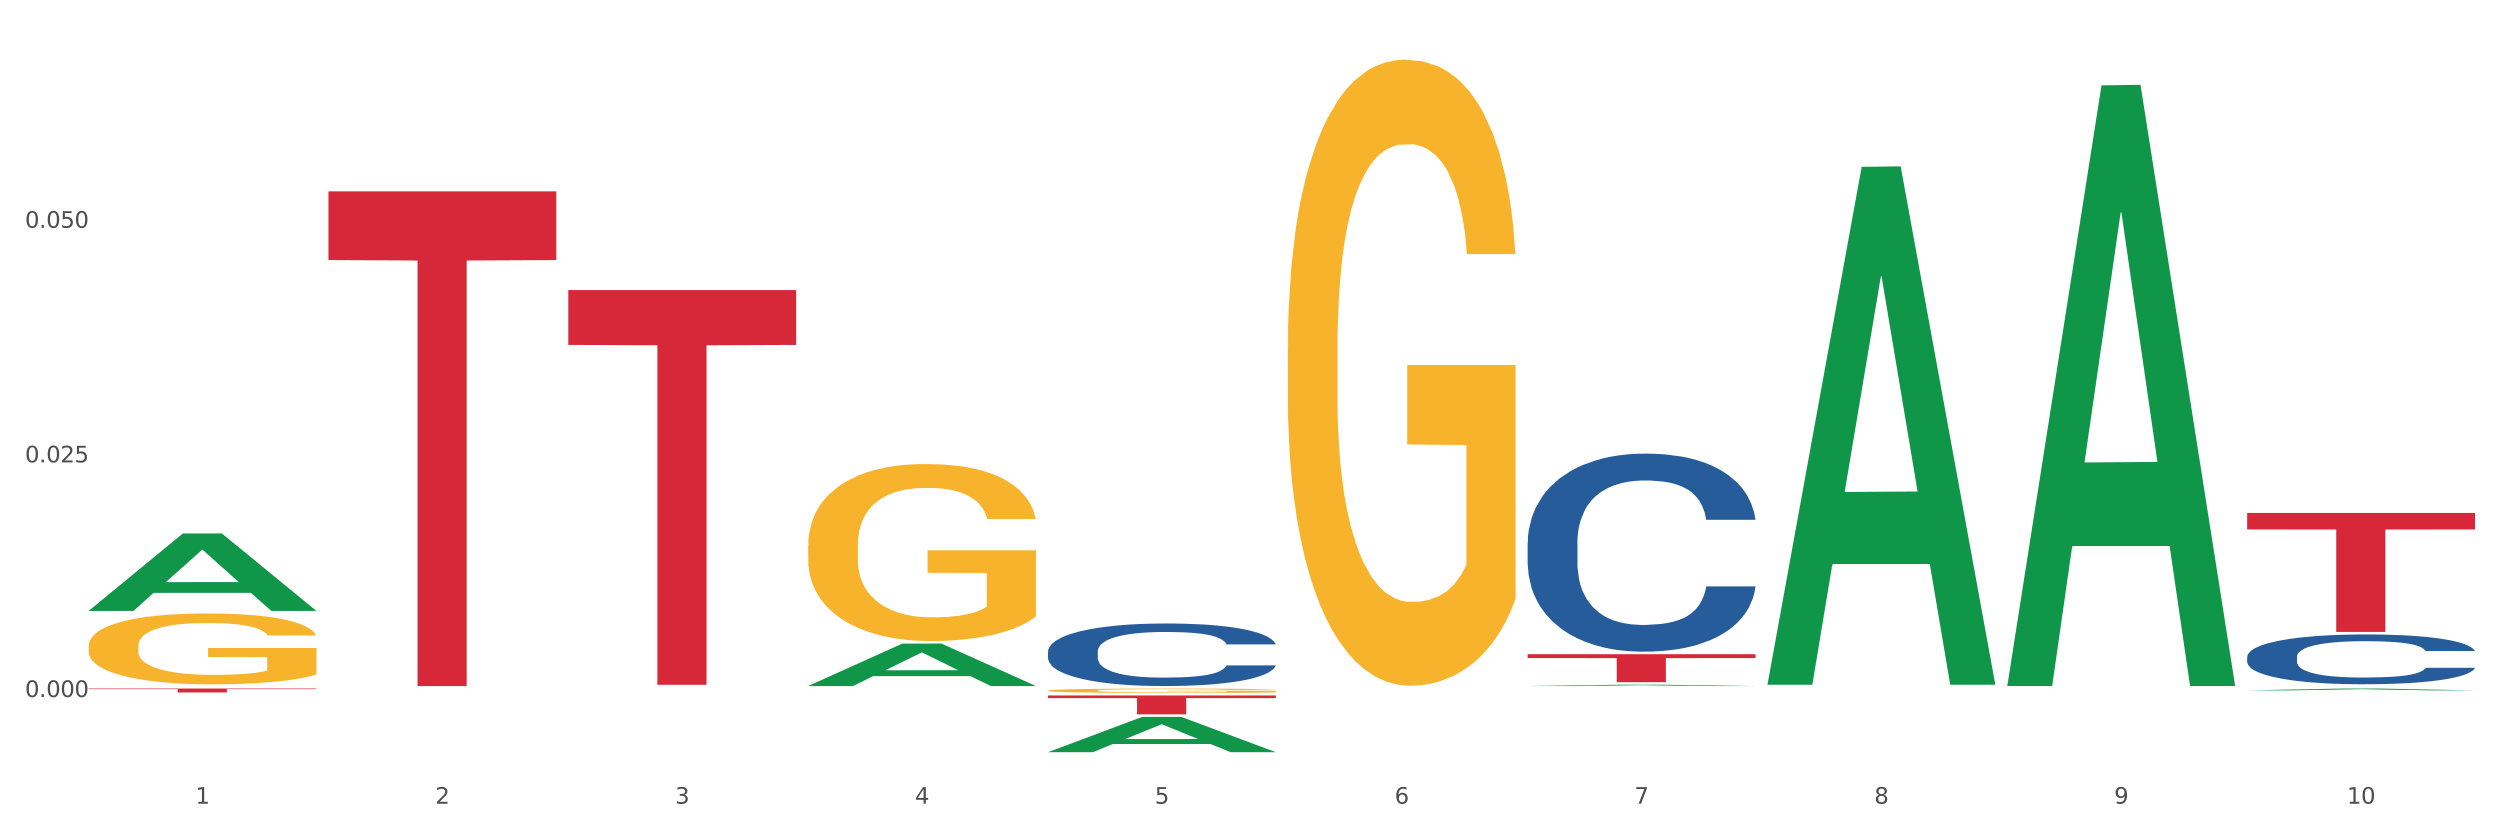 <?xml version="1.0" encoding="utf-8" standalone="no"?>
<!DOCTYPE svg PUBLIC "-//W3C//DTD SVG 1.1//EN"
  "http://www.w3.org/Graphics/SVG/1.1/DTD/svg11.dtd">
<svg xmlns:xlink="http://www.w3.org/1999/xlink" width="1080pt" height="360pt" viewBox="0 0 1080 360" xmlns="http://www.w3.org/2000/svg" version="1.1">
 <rect x="0" y="0" width="1080" height="360" fill="#333333" stroke="none"/>
 <defs>
  <style type="text/css">*{stroke-linejoin: round; stroke-linecap: butt}</style>
 </defs>
 <g id="figure_1">
  <g id="patch_1">
   <path d="M 0 360 
L 1080 360 
L 1080 0 
L 0 0 
z
" style="fill: #ffffff; stroke: #ffffff; stroke-linejoin: miter"/>
  </g>
  <g id="axes_1">
   <g id="matplotlib.axis_1">
    <g id="xtick_1">
     <g id="text_1">
      <!-- 1 -->
      <g style="fill: #4d4d4d" transform="translate(84.444 347.204) scale(0.096 -0.096)">
       <defs>
        <path id="DejaVuSans-31" d="M 794 531 
L 1825 531 
L 1825 4091 
L 703 3866 
L 703 4441 
L 1819 4666 
L 2450 4666 
L 2450 531 
L 3481 531 
L 3481 0 
L 794 0 
L 794 531 
z
" transform="scale(0.016)"/>
       </defs>
       <use xlink:href="#DejaVuSans-31"/>
      </g>
     </g>
    </g>
    <g id="xtick_2">
     <g id="text_2">
      <!-- 2 -->
      <g style="fill: #4d4d4d" transform="translate(188.053 347.204) scale(0.096 -0.096)">
       <defs>
        <path id="DejaVuSans-32" d="M 1228 531 
L 3431 531 
L 3431 0 
L 469 0 
L 469 531 
Q 828 903 1448 1529 
Q 2069 2156 2228 2338 
Q 2531 2678 2651 2914 
Q 2772 3150 2772 3378 
Q 2772 3750 2511 3984 
Q 2250 4219 1831 4219 
Q 1534 4219 1204 4116 
Q 875 4013 500 3803 
L 500 4441 
Q 881 4594 1212 4672 
Q 1544 4750 1819 4750 
Q 2544 4750 2975 4387 
Q 3406 4025 3406 3419 
Q 3406 3131 3298 2873 
Q 3191 2616 2906 2266 
Q 2828 2175 2409 1742 
Q 1991 1309 1228 531 
z
" transform="scale(0.016)"/>
       </defs>
       <use xlink:href="#DejaVuSans-32"/>
      </g>
     </g>
    </g>
    <g id="xtick_3">
     <g id="text_3">
      <!-- 3 -->
      <g style="fill: #4d4d4d" transform="translate(291.663 347.204) scale(0.096 -0.096)">
       <defs>
        <path id="DejaVuSans-33" d="M 2597 2516 
Q 3050 2419 3304 2112 
Q 3559 1806 3559 1356 
Q 3559 666 3084 287 
Q 2609 -91 1734 -91 
Q 1441 -91 1130 -33 
Q 819 25 488 141 
L 488 750 
Q 750 597 1062 519 
Q 1375 441 1716 441 
Q 2309 441 2620 675 
Q 2931 909 2931 1356 
Q 2931 1769 2642 2001 
Q 2353 2234 1838 2234 
L 1294 2234 
L 1294 2753 
L 1863 2753 
Q 2328 2753 2575 2939 
Q 2822 3125 2822 3475 
Q 2822 3834 2567 4026 
Q 2313 4219 1838 4219 
Q 1578 4219 1281 4162 
Q 984 4106 628 3988 
L 628 4550 
Q 988 4650 1302 4700 
Q 1616 4750 1894 4750 
Q 2613 4750 3031 4423 
Q 3450 4097 3450 3541 
Q 3450 3153 3228 2886 
Q 3006 2619 2597 2516 
z
" transform="scale(0.016)"/>
       </defs>
       <use xlink:href="#DejaVuSans-33"/>
      </g>
     </g>
    </g>
    <g id="xtick_4">
     <g id="text_4">
      <!-- 4 -->
      <g style="fill: #4d4d4d" transform="translate(395.273 347.204) scale(0.096 -0.096)">
       <defs>
        <path id="DejaVuSans-34" d="M 2419 4116 
L 825 1625 
L 2419 1625 
L 2419 4116 
z
M 2253 4666 
L 3047 4666 
L 3047 1625 
L 3713 1625 
L 3713 1100 
L 3047 1100 
L 3047 0 
L 2419 0 
L 2419 1100 
L 313 1100 
L 313 1709 
L 2253 4666 
z
" transform="scale(0.016)"/>
       </defs>
       <use xlink:href="#DejaVuSans-34"/>
      </g>
     </g>
    </g>
    <g id="xtick_5">
     <g id="text_5">
      <!-- 5 -->
      <g style="fill: #4d4d4d" transform="translate(498.883 347.204) scale(0.096 -0.096)">
       <defs>
        <path id="DejaVuSans-35" d="M 691 4666 
L 3169 4666 
L 3169 4134 
L 1269 4134 
L 1269 2991 
Q 1406 3038 1543 3061 
Q 1681 3084 1819 3084 
Q 2600 3084 3056 2656 
Q 3513 2228 3513 1497 
Q 3513 744 3044 326 
Q 2575 -91 1722 -91 
Q 1428 -91 1123 -41 
Q 819 9 494 109 
L 494 744 
Q 775 591 1075 516 
Q 1375 441 1709 441 
Q 2250 441 2565 725 
Q 2881 1009 2881 1497 
Q 2881 1984 2565 2268 
Q 2250 2553 1709 2553 
Q 1456 2553 1204 2497 
Q 953 2441 691 2322 
L 691 4666 
z
" transform="scale(0.016)"/>
       </defs>
       <use xlink:href="#DejaVuSans-35"/>
      </g>
     </g>
    </g>
    <g id="xtick_6">
     <g id="text_6">
      <!-- 6 -->
      <g style="fill: #4d4d4d" transform="translate(602.492 347.204) scale(0.096 -0.096)">
       <defs>
        <path id="DejaVuSans-36" d="M 2113 2584 
Q 1688 2584 1439 2293 
Q 1191 2003 1191 1497 
Q 1191 994 1439 701 
Q 1688 409 2113 409 
Q 2538 409 2786 701 
Q 3034 994 3034 1497 
Q 3034 2003 2786 2293 
Q 2538 2584 2113 2584 
z
M 3366 4563 
L 3366 3988 
Q 3128 4100 2886 4159 
Q 2644 4219 2406 4219 
Q 1781 4219 1451 3797 
Q 1122 3375 1075 2522 
Q 1259 2794 1537 2939 
Q 1816 3084 2150 3084 
Q 2853 3084 3261 2657 
Q 3669 2231 3669 1497 
Q 3669 778 3244 343 
Q 2819 -91 2113 -91 
Q 1303 -91 875 529 
Q 447 1150 447 2328 
Q 447 3434 972 4092 
Q 1497 4750 2381 4750 
Q 2619 4750 2861 4703 
Q 3103 4656 3366 4563 
z
" transform="scale(0.016)"/>
       </defs>
       <use xlink:href="#DejaVuSans-36"/>
      </g>
     </g>
    </g>
    <g id="xtick_7">
     <g id="text_7">
      <!-- 7 -->
      <g style="fill: #4d4d4d" transform="translate(706.102 347.204) scale(0.096 -0.096)">
       <defs>
        <path id="DejaVuSans-37" d="M 525 4666 
L 3525 4666 
L 3525 4397 
L 1831 0 
L 1172 0 
L 2766 4134 
L 525 4134 
L 525 4666 
z
" transform="scale(0.016)"/>
       </defs>
       <use xlink:href="#DejaVuSans-37"/>
      </g>
     </g>
    </g>
    <g id="xtick_8">
     <g id="text_8">
      <!-- 8 -->
      <g style="fill: #4d4d4d" transform="translate(809.712 347.204) scale(0.096 -0.096)">
       <defs>
        <path id="DejaVuSans-38" d="M 2034 2216 
Q 1584 2216 1326 1975 
Q 1069 1734 1069 1313 
Q 1069 891 1326 650 
Q 1584 409 2034 409 
Q 2484 409 2743 651 
Q 3003 894 3003 1313 
Q 3003 1734 2745 1975 
Q 2488 2216 2034 2216 
z
M 1403 2484 
Q 997 2584 770 2862 
Q 544 3141 544 3541 
Q 544 4100 942 4425 
Q 1341 4750 2034 4750 
Q 2731 4750 3128 4425 
Q 3525 4100 3525 3541 
Q 3525 3141 3298 2862 
Q 3072 2584 2669 2484 
Q 3125 2378 3379 2068 
Q 3634 1759 3634 1313 
Q 3634 634 3220 271 
Q 2806 -91 2034 -91 
Q 1263 -91 848 271 
Q 434 634 434 1313 
Q 434 1759 690 2068 
Q 947 2378 1403 2484 
z
M 1172 3481 
Q 1172 3119 1398 2916 
Q 1625 2713 2034 2713 
Q 2441 2713 2670 2916 
Q 2900 3119 2900 3481 
Q 2900 3844 2670 4047 
Q 2441 4250 2034 4250 
Q 1625 4250 1398 4047 
Q 1172 3844 1172 3481 
z
" transform="scale(0.016)"/>
       </defs>
       <use xlink:href="#DejaVuSans-38"/>
      </g>
     </g>
    </g>
    <g id="xtick_9">
     <g id="text_9">
      <!-- 9 -->
      <g style="fill: #4d4d4d" transform="translate(913.322 347.204) scale(0.096 -0.096)">
       <defs>
        <path id="DejaVuSans-39" d="M 703 97 
L 703 672 
Q 941 559 1184 500 
Q 1428 441 1663 441 
Q 2288 441 2617 861 
Q 2947 1281 2994 2138 
Q 2813 1869 2534 1725 
Q 2256 1581 1919 1581 
Q 1219 1581 811 2004 
Q 403 2428 403 3163 
Q 403 3881 828 4315 
Q 1253 4750 1959 4750 
Q 2769 4750 3195 4129 
Q 3622 3509 3622 2328 
Q 3622 1225 3098 567 
Q 2575 -91 1691 -91 
Q 1453 -91 1209 -44 
Q 966 3 703 97 
z
M 1959 2075 
Q 2384 2075 2632 2365 
Q 2881 2656 2881 3163 
Q 2881 3666 2632 3958 
Q 2384 4250 1959 4250 
Q 1534 4250 1286 3958 
Q 1038 3666 1038 3163 
Q 1038 2656 1286 2365 
Q 1534 2075 1959 2075 
z
" transform="scale(0.016)"/>
       </defs>
       <use xlink:href="#DejaVuSans-39"/>
      </g>
     </g>
    </g>
    <g id="xtick_10">
     <g id="text_10">
      <!-- 10 -->
      <g style="fill: #4d4d4d" transform="translate(1013.877 347.204) scale(0.096 -0.096)">
       <defs>
        <path id="DejaVuSans-30" d="M 2034 4250 
Q 1547 4250 1301 3770 
Q 1056 3291 1056 2328 
Q 1056 1369 1301 889 
Q 1547 409 2034 409 
Q 2525 409 2770 889 
Q 3016 1369 3016 2328 
Q 3016 3291 2770 3770 
Q 2525 4250 2034 4250 
z
M 2034 4750 
Q 2819 4750 3233 4129 
Q 3647 3509 3647 2328 
Q 3647 1150 3233 529 
Q 2819 -91 2034 -91 
Q 1250 -91 836 529 
Q 422 1150 422 2328 
Q 422 3509 836 4129 
Q 1250 4750 2034 4750 
z
" transform="scale(0.016)"/>
       </defs>
       <use xlink:href="#DejaVuSans-31"/>
       <use xlink:href="#DejaVuSans-30" transform="translate(63.623 0)"/>
      </g>
     </g>
    </g>
    <g id="xtick_11"/>
    <g id="xtick_12"/>
    <g id="xtick_13"/>
    <g id="xtick_14"/>
    <g id="xtick_15"/>
    <g id="xtick_16"/>
    <g id="xtick_17"/>
    <g id="xtick_18"/>
    <g id="xtick_19"/>
   </g>
   <g id="matplotlib.axis_2">
    <g id="ytick_1">
     <g id="text_11">
      <!-- 0.000 -->
      <g style="fill: #4d4d4d" transform="translate(10.8 301.107) scale(0.096 -0.096)">
       <defs>
        <path id="DejaVuSans-2e" d="M 684 794 
L 1344 794 
L 1344 0 
L 684 0 
L 684 794 
z
" transform="scale(0.016)"/>
       </defs>
       <use xlink:href="#DejaVuSans-30"/>
       <use xlink:href="#DejaVuSans-2e" transform="translate(63.623 0)"/>
       <use xlink:href="#DejaVuSans-30" transform="translate(95.41 0)"/>
       <use xlink:href="#DejaVuSans-30" transform="translate(159.033 0)"/>
       <use xlink:href="#DejaVuSans-30" transform="translate(222.656 0)"/>
      </g>
     </g>
    </g>
    <g id="ytick_2">
     <g id="text_12">
      <!-- 0.025 -->
      <g style="fill: #4d4d4d" transform="translate(10.8 199.75) scale(0.096 -0.096)">
       <use xlink:href="#DejaVuSans-30"/>
       <use xlink:href="#DejaVuSans-2e" transform="translate(63.623 0)"/>
       <use xlink:href="#DejaVuSans-30" transform="translate(95.41 0)"/>
       <use xlink:href="#DejaVuSans-32" transform="translate(159.033 0)"/>
       <use xlink:href="#DejaVuSans-35" transform="translate(222.656 0)"/>
      </g>
     </g>
    </g>
    <g id="ytick_3">
     <g id="text_13">
      <!-- 0.050 -->
      <g style="fill: #4d4d4d" transform="translate(10.8 98.392) scale(0.096 -0.096)">
       <use xlink:href="#DejaVuSans-30"/>
       <use xlink:href="#DejaVuSans-2e" transform="translate(63.623 0)"/>
       <use xlink:href="#DejaVuSans-30" transform="translate(95.41 0)"/>
       <use xlink:href="#DejaVuSans-35" transform="translate(159.033 0)"/>
       <use xlink:href="#DejaVuSans-30" transform="translate(222.656 0)"/>
      </g>
     </g>
    </g>
    <g id="ytick_4"/>
    <g id="ytick_5"/>
    <g id="ytick_6"/>
   </g>
   <g id="PolyCollection_1">
    <path d="M 38.283 263.868 
L 38.384 263.837 
L 78.974 230.47 
L 95.818 230.439 
L 136.712 263.931 
L 117.229 263.931 
L 108.401 256.132 
L 66.493 256.132 
L 66.188 256.258 
L 57.664 263.931 
L 38.283 263.931 
L 38.283 263.868 
L 71.769 251.478 
L 103.125 251.446 
L 87.599 237.578 
L 87.396 237.515 
L 87.193 237.609 
L 71.668 251.446 
L 71.769 251.478 
L 38.283 263.868 
z
" clip-path="url(#p4ac5a7f192)" style="fill: #109648"/>
    <path d="M 970.771 283.748 
L 970.887 283.728 
L 970.887 283.178 
L 971.236 282.431 
L 972.516 281.056 
L 974.145 280.014 
L 976.937 278.796 
L 978.45 278.285 
L 980.428 277.715 
L 984.5 276.791 
L 989.154 276.005 
L 992.411 275.573 
L 994.854 275.298 
L 1000.323 274.806 
L 1003.464 274.59 
L 1006.722 274.413 
L 1009.514 274.295 
L 1014.168 274.158 
L 1017.891 274.099 
L 1022.196 274.079 
L 1025.803 274.099 
L 1030.573 274.177 
L 1037.554 274.413 
L 1040.23 274.551 
L 1043.836 274.787 
L 1047.56 275.101 
L 1050.585 275.416 
L 1054.075 275.868 
L 1057.682 276.457 
L 1061.172 277.204 
L 1063.615 277.892 
L 1065.593 278.619 
L 1067.338 279.503 
L 1068.618 280.466 
L 1069.2 281.272 
L 1047.909 281.272 
L 1047.327 280.545 
L 1046.163 279.759 
L 1045 279.228 
L 1043.72 278.796 
L 1041.742 278.304 
L 1039.997 277.99 
L 1037.088 277.617 
L 1034.412 277.381 
L 1032.202 277.243 
L 1029.526 277.125 
L 1023.825 277.007 
L 1019.753 277.007 
L 1017.193 277.047 
L 1014.052 277.145 
L 1011.376 277.282 
L 1008.234 277.518 
L 1005.791 277.774 
L 1003.348 278.108 
L 1001.952 278.344 
L 999.857 278.776 
L 998.461 279.13 
L 996.6 279.739 
L 995.553 280.171 
L 993.691 281.291 
L 992.877 282.117 
L 992.528 282.687 
L 992.295 283.316 
L 992.295 286.381 
L 992.993 287.757 
L 993.575 288.346 
L 994.505 289.015 
L 996.251 289.879 
L 998.81 290.724 
L 1001.486 291.334 
L 1003.697 291.707 
L 1005.791 291.982 
L 1007.885 292.198 
L 1010.445 292.395 
L 1012.539 292.513 
L 1015.681 292.631 
L 1019.404 292.69 
L 1022.312 292.69 
L 1028.246 292.591 
L 1030.922 292.493 
L 1033.482 292.355 
L 1036.274 292.139 
L 1038.484 291.903 
L 1039.764 291.727 
L 1041.859 291.353 
L 1043.487 290.96 
L 1044.884 290.508 
L 1045.814 290.115 
L 1046.861 289.526 
L 1047.676 288.857 
L 1047.909 288.504 
L 1069.2 288.504 
L 1068.735 289.211 
L 1067.92 289.899 
L 1066.291 290.823 
L 1065.012 291.353 
L 1063.034 292.002 
L 1060.939 292.552 
L 1058.031 293.161 
L 1055.355 293.613 
L 1052.562 294.006 
L 1049.537 294.36 
L 1044.069 294.851 
L 1042.091 294.989 
L 1037.903 295.225 
L 1034.645 295.362 
L 1029.875 295.5 
L 1024.988 295.578 
L 1019.869 295.598 
L 1015.332 295.559 
L 1010.329 295.441 
L 1007.187 295.323 
L 1003.697 295.146 
L 999.625 294.871 
L 995.785 294.537 
L 992.179 294.144 
L 988.804 293.692 
L 985.663 293.181 
L 981.591 292.336 
L 978.566 291.51 
L 976.355 290.744 
L 974.843 290.095 
L 973.33 289.27 
L 972.516 288.7 
L 971.236 287.325 
L 970.771 286.047 
L 970.771 283.748 
z
" clip-path="url(#p4ac5a7f192)" style="fill: #255c99"/>
    <path d="M 38.283 279.167 
L 38.399 279.139 
L 38.399 278.132 
L 38.632 277.266 
L 39.794 275.168 
L 41.537 273.435 
L 42.815 272.512 
L 44.093 271.757 
L 45.604 271.002 
L 47.464 270.219 
L 50.834 269.073 
L 52.925 268.486 
L 55.482 267.87 
L 60.13 266.976 
L 63.5 266.472 
L 66.987 266.053 
L 72.681 265.549 
L 76.4 265.326 
L 80.351 265.158 
L 85.115 265.046 
L 88.718 265.018 
L 96.62 265.102 
L 103.36 265.354 
L 106.614 265.549 
L 110.798 265.885 
L 113.006 266.109 
L 116.608 266.556 
L 120.327 267.143 
L 122.883 267.647 
L 126.718 268.597 
L 129.623 269.548 
L 132.296 270.722 
L 133.691 271.533 
L 134.737 272.288 
L 135.666 273.155 
L 136.596 274.525 
L 115.678 274.525 
L 114.865 273.547 
L 113.587 272.624 
L 111.727 271.729 
L 110.1 271.17 
L 107.311 270.471 
L 104.755 270.023 
L 102.082 269.688 
L 98.828 269.408 
L 96.271 269.268 
L 92.669 269.157 
L 85.58 269.185 
L 80.816 269.408 
L 77.562 269.688 
L 75.47 269.94 
L 73.611 270.219 
L 71.519 270.611 
L 69.078 271.198 
L 67.335 271.729 
L 65.592 272.4 
L 64.198 273.071 
L 62.919 273.854 
L 61.873 274.693 
L 61.06 275.56 
L 60.363 276.623 
L 59.782 278.384 
L 59.782 282.215 
L 60.014 283.082 
L 60.595 284.228 
L 61.292 285.095 
L 62.455 286.13 
L 63.5 286.829 
L 65.476 287.835 
L 67.684 288.674 
L 69.427 289.206 
L 71.17 289.653 
L 74.192 290.268 
L 77.562 290.771 
L 80.467 291.079 
L 84.418 291.359 
L 87.091 291.47 
L 89.415 291.526 
L 95.109 291.526 
L 99.177 291.443 
L 103.709 291.247 
L 107.195 290.995 
L 110.1 290.688 
L 113.354 290.184 
L 115.446 289.709 
L 115.446 283.865 
L 89.88 283.837 
L 89.88 279.95 
L 136.712 279.95 
L 136.712 291.359 
L 134.737 291.946 
L 132.529 292.477 
L 130.205 292.952 
L 126.718 293.54 
L 122.535 294.099 
L 118.816 294.49 
L 114.865 294.826 
L 110.217 295.134 
L 104.174 295.413 
L 100.455 295.525 
L 95.807 295.609 
L 90.345 295.637 
L 85.58 295.581 
L 80.932 295.441 
L 76.051 295.189 
L 71.286 294.826 
L 67.684 294.462 
L 64.081 294.015 
L 60.247 293.428 
L 57.225 292.869 
L 54.901 292.365 
L 52.344 291.722 
L 49.555 290.883 
L 47.464 290.128 
L 45.604 289.345 
L 43.629 288.339 
L 42.234 287.472 
L 40.84 286.381 
L 40.026 285.57 
L 39.096 284.312 
L 38.399 282.551 
L 38.283 279.167 
z
" clip-path="url(#p4ac5a7f192)" style="fill: #f7b32b"/>
    <path d="M 349.112 235.796 
L 349.228 235.727 
L 349.228 233.213 
L 349.461 231.048 
L 350.623 225.81 
L 352.366 221.481 
L 353.644 219.176 
L 354.923 217.291 
L 356.433 215.405 
L 358.293 213.45 
L 361.663 210.587 
L 363.755 209.12 
L 366.311 207.584 
L 370.96 205.349 
L 374.33 204.092 
L 377.816 203.045 
L 383.51 201.788 
L 387.229 201.229 
L 391.18 200.81 
L 395.945 200.531 
L 399.547 200.461 
L 407.449 200.671 
L 414.189 201.299 
L 417.443 201.788 
L 421.627 202.626 
L 423.835 203.185 
L 427.437 204.302 
L 431.156 205.768 
L 433.713 207.025 
L 437.548 209.4 
L 440.453 211.774 
L 443.126 214.707 
L 444.52 216.732 
L 445.566 218.618 
L 446.496 220.782 
L 447.425 224.204 
L 426.508 224.204 
L 425.694 221.76 
L 424.416 219.456 
L 422.557 217.221 
L 420.93 215.824 
L 418.141 214.078 
L 415.584 212.961 
L 412.911 212.123 
L 409.657 211.425 
L 407.101 211.076 
L 403.498 210.796 
L 396.409 210.866 
L 391.645 211.425 
L 388.391 212.123 
L 386.299 212.752 
L 384.44 213.45 
L 382.348 214.428 
L 379.908 215.894 
L 378.165 217.221 
L 376.421 218.897 
L 375.027 220.573 
L 373.749 222.528 
L 372.703 224.623 
L 371.889 226.788 
L 371.192 229.442 
L 370.611 233.841 
L 370.611 243.408 
L 370.843 245.573 
L 371.424 248.436 
L 372.122 250.601 
L 373.284 253.185 
L 374.33 254.931 
L 376.305 257.445 
L 378.513 259.54 
L 380.256 260.866 
L 381.999 261.984 
L 385.021 263.52 
L 388.391 264.777 
L 391.296 265.545 
L 395.247 266.243 
L 397.92 266.523 
L 400.244 266.662 
L 405.939 266.662 
L 410.006 266.453 
L 414.538 265.964 
L 418.024 265.336 
L 420.93 264.568 
L 424.183 263.311 
L 426.275 262.123 
L 426.275 247.528 
L 400.709 247.459 
L 400.709 237.752 
L 447.542 237.752 
L 447.542 266.243 
L 445.566 267.71 
L 443.358 269.037 
L 441.034 270.224 
L 437.548 271.69 
L 433.364 273.087 
L 429.645 274.065 
L 425.694 274.903 
L 421.046 275.671 
L 415.003 276.369 
L 411.284 276.649 
L 406.636 276.858 
L 401.174 276.928 
L 396.409 276.788 
L 391.761 276.439 
L 386.88 275.811 
L 382.116 274.903 
L 378.513 273.995 
L 374.911 272.878 
L 371.076 271.411 
L 368.054 270.014 
L 365.73 268.757 
L 363.174 267.151 
L 360.385 265.056 
L 358.293 263.171 
L 356.433 261.216 
L 354.458 258.702 
L 353.063 256.537 
L 351.669 253.813 
L 350.855 251.788 
L 349.926 248.646 
L 349.228 244.246 
L 349.112 235.796 
z
" clip-path="url(#p4ac5a7f192)" style="fill: #f7b32b"/>
    <path d="M 452.722 298.338 
L 452.838 298.336 
L 452.838 298.274 
L 453.071 298.22 
L 454.233 298.09 
L 455.976 297.982 
L 457.254 297.925 
L 458.532 297.878 
L 460.043 297.831 
L 461.903 297.783 
L 465.273 297.712 
L 467.364 297.675 
L 469.921 297.637 
L 474.569 297.582 
L 477.939 297.55 
L 481.426 297.524 
L 487.12 297.493 
L 490.839 297.479 
L 494.79 297.469 
L 499.554 297.462 
L 503.157 297.46 
L 511.059 297.465 
L 517.799 297.481 
L 521.053 297.493 
L 525.237 297.514 
L 527.445 297.528 
L 531.047 297.555 
L 534.766 297.592 
L 537.322 297.623 
L 541.157 297.682 
L 544.062 297.741 
L 546.735 297.814 
L 548.13 297.864 
L 549.176 297.911 
L 550.105 297.965 
L 551.035 298.05 
L 530.117 298.05 
L 529.304 297.989 
L 528.026 297.932 
L 526.166 297.876 
L 524.539 297.842 
L 521.75 297.798 
L 519.194 297.771 
L 516.521 297.75 
L 513.267 297.732 
L 510.71 297.724 
L 507.108 297.717 
L 500.019 297.719 
L 495.255 297.732 
L 492.001 297.75 
L 489.909 297.765 
L 488.05 297.783 
L 485.958 297.807 
L 483.517 297.843 
L 481.774 297.876 
L 480.031 297.918 
L 478.637 297.96 
L 477.358 298.008 
L 476.312 298.06 
L 475.499 298.114 
L 474.802 298.18 
L 474.221 298.289 
L 474.221 298.527 
L 474.453 298.581 
L 475.034 298.652 
L 475.731 298.706 
L 476.894 298.77 
L 477.939 298.813 
L 479.915 298.876 
L 482.123 298.928 
L 483.866 298.961 
L 485.609 298.988 
L 488.631 299.027 
L 492.001 299.058 
L 494.906 299.077 
L 498.857 299.094 
L 501.53 299.101 
L 503.854 299.105 
L 509.548 299.105 
L 513.616 299.099 
L 518.148 299.087 
L 521.634 299.072 
L 524.539 299.053 
L 527.793 299.021 
L 529.885 298.992 
L 529.885 298.629 
L 504.319 298.628 
L 504.319 298.386 
L 551.151 298.386 
L 551.151 299.094 
L 549.176 299.131 
L 546.968 299.164 
L 544.644 299.193 
L 541.157 299.229 
L 536.974 299.264 
L 533.255 299.288 
L 529.304 299.309 
L 524.656 299.328 
L 518.613 299.346 
L 514.894 299.353 
L 510.246 299.358 
L 504.784 299.36 
L 500.019 299.356 
L 495.371 299.347 
L 490.49 299.332 
L 485.725 299.309 
L 482.123 299.287 
L 478.52 299.259 
L 474.686 299.223 
L 471.664 299.188 
L 469.34 299.157 
L 466.783 299.117 
L 463.994 299.065 
L 461.903 299.018 
L 460.043 298.969 
L 458.068 298.907 
L 456.673 298.853 
L 455.279 298.785 
L 454.465 298.735 
L 453.535 298.657 
L 452.838 298.548 
L 452.722 298.338 
z
" clip-path="url(#p4ac5a7f192)" style="fill: #f7b32b"/>
    <path d="M 556.332 150.75 
L 556.448 150.503 
L 556.448 141.61 
L 556.68 133.953 
L 557.842 115.426 
L 559.586 100.111 
L 560.864 91.96 
L 562.142 85.29 
L 563.653 78.621 
L 565.512 71.704 
L 568.882 61.577 
L 570.974 56.389 
L 573.531 50.955 
L 578.179 43.051 
L 581.549 38.604 
L 585.035 34.899 
L 590.73 30.453 
L 594.448 28.477 
L 598.4 26.995 
L 603.164 26.007 
L 606.767 25.759 
L 614.669 26.501 
L 621.409 28.724 
L 624.663 30.453 
L 628.846 33.417 
L 631.054 35.393 
L 634.657 39.345 
L 638.375 44.533 
L 640.932 48.979 
L 644.767 57.378 
L 647.672 65.776 
L 650.345 76.151 
L 651.74 83.314 
L 652.785 89.984 
L 653.715 97.641 
L 654.645 109.745 
L 633.727 109.745 
L 632.914 101.099 
L 631.635 92.948 
L 629.776 85.043 
L 628.149 80.103 
L 625.36 73.928 
L 622.803 69.975 
L 620.131 67.011 
L 616.877 64.541 
L 614.32 63.306 
L 610.718 62.318 
L 603.629 62.565 
L 598.864 64.541 
L 595.61 67.011 
L 593.519 69.234 
L 591.659 71.704 
L 589.568 75.163 
L 587.127 80.35 
L 585.384 85.043 
L 583.641 90.972 
L 582.246 96.9 
L 580.968 103.817 
L 579.922 111.227 
L 579.109 118.885 
L 578.412 128.271 
L 577.83 143.833 
L 577.83 177.674 
L 578.063 185.332 
L 578.644 195.46 
L 579.341 203.117 
L 580.503 212.257 
L 581.549 218.432 
L 583.525 227.325 
L 585.733 234.735 
L 587.476 239.428 
L 589.219 243.381 
L 592.24 248.815 
L 595.61 253.261 
L 598.516 255.979 
L 602.467 258.449 
L 605.14 259.437 
L 607.464 259.931 
L 613.158 259.931 
L 617.225 259.19 
L 621.758 257.461 
L 625.244 255.237 
L 628.149 252.52 
L 631.403 248.074 
L 633.495 243.875 
L 633.495 192.248 
L 607.929 192.001 
L 607.929 157.666 
L 654.761 157.666 
L 654.761 258.449 
L 652.785 263.636 
L 650.577 268.329 
L 648.253 272.529 
L 644.767 277.716 
L 640.583 282.656 
L 636.865 286.114 
L 632.914 289.079 
L 628.265 291.796 
L 622.222 294.266 
L 618.504 295.254 
L 613.855 295.995 
L 608.394 296.242 
L 603.629 295.748 
L 598.981 294.513 
L 594.1 292.29 
L 589.335 289.079 
L 585.733 285.867 
L 582.13 281.915 
L 578.295 276.728 
L 575.274 271.788 
L 572.95 267.341 
L 570.393 261.66 
L 567.604 254.249 
L 565.512 247.58 
L 563.653 240.664 
L 561.677 231.771 
L 560.283 224.113 
L 558.888 214.48 
L 558.075 207.316 
L 557.145 196.201 
L 556.448 180.639 
L 556.332 150.75 
z
" clip-path="url(#p4ac5a7f192)" style="fill: #f7b32b"/>
    <path d="M 38.283 297.46 
L 136.712 297.46 
L 136.712 297.696 
L 97.994 297.697 
L 97.994 299.156 
L 76.768 299.156 
L 76.768 297.697 
L 38.283 297.696 
L 38.283 297.462 
L 38.283 297.46 
z
" clip-path="url(#p4ac5a7f192)" style="fill: #d62839"/>
    <path d="M 141.893 82.643 
L 240.322 82.643 
L 240.322 112.345 
L 201.603 112.545 
L 201.603 296.373 
L 180.378 296.373 
L 180.378 112.545 
L 141.893 112.345 
L 141.893 82.844 
L 141.893 82.643 
z
" clip-path="url(#p4ac5a7f192)" style="fill: #d62839"/>
    <path d="M 245.502 125.298 
L 343.932 125.298 
L 343.932 148.996 
L 305.213 149.156 
L 305.213 295.826 
L 283.988 295.826 
L 283.988 149.156 
L 245.502 148.996 
L 245.502 125.458 
L 245.502 125.298 
z
" clip-path="url(#p4ac5a7f192)" style="fill: #d62839"/>
    <path d="M 452.722 300.446 
L 551.151 300.446 
L 551.151 301.58 
L 512.433 301.587 
L 512.433 308.6 
L 491.207 308.6 
L 491.207 301.587 
L 452.722 301.58 
L 452.722 300.454 
L 452.722 300.446 
z
" clip-path="url(#p4ac5a7f192)" style="fill: #d62839"/>
    <path d="M 659.941 282.613 
L 758.371 282.613 
L 758.371 284.292 
L 719.652 284.304 
L 719.652 294.701 
L 698.427 294.701 
L 698.427 284.304 
L 659.941 284.292 
L 659.941 282.624 
L 659.941 282.613 
z
" clip-path="url(#p4ac5a7f192)" style="fill: #d62839"/>
    <path d="M 970.771 221.577 
L 1069.2 221.577 
L 1069.2 228.722 
L 1030.481 228.77 
L 1030.481 272.992 
L 1009.256 272.992 
L 1009.256 228.77 
L 970.771 228.722 
L 970.771 221.625 
L 970.771 221.577 
z
" clip-path="url(#p4ac5a7f192)" style="fill: #d62839"/>
    <path d="M 659.941 234.401 
L 660.058 234.323 
L 660.058 232.134 
L 660.407 229.165 
L 661.687 223.694 
L 663.316 219.552 
L 666.108 214.707 
L 667.62 212.675 
L 669.598 210.408 
L 673.67 206.735 
L 678.324 203.609 
L 681.582 201.89 
L 684.025 200.796 
L 689.494 198.842 
L 692.635 197.982 
L 695.893 197.279 
L 698.685 196.81 
L 703.339 196.263 
L 707.062 196.029 
L 711.367 195.951 
L 714.973 196.029 
L 719.744 196.341 
L 726.724 197.279 
L 729.4 197.826 
L 733.007 198.764 
L 736.73 200.014 
L 739.755 201.265 
L 743.246 203.062 
L 746.852 205.407 
L 750.343 208.377 
L 752.786 211.112 
L 754.764 214.003 
L 756.509 217.52 
L 757.789 221.35 
L 758.371 224.554 
L 737.079 224.554 
L 736.498 221.662 
L 735.334 218.536 
L 734.171 216.426 
L 732.891 214.707 
L 730.913 212.753 
L 729.168 211.503 
L 726.259 210.018 
L 723.583 209.08 
L 721.373 208.533 
L 718.697 208.064 
L 712.996 207.595 
L 708.923 207.595 
L 706.364 207.751 
L 703.222 208.142 
L 700.546 208.689 
L 697.405 209.627 
L 694.962 210.643 
L 692.519 211.971 
L 691.122 212.909 
L 689.028 214.629 
L 687.632 216.035 
L 685.77 218.458 
L 684.723 220.177 
L 682.862 224.632 
L 682.047 227.914 
L 681.698 230.181 
L 681.466 232.681 
L 681.466 244.873 
L 682.164 250.344 
L 682.745 252.688 
L 683.676 255.345 
L 685.421 258.784 
L 687.981 262.144 
L 690.657 264.567 
L 692.868 266.052 
L 694.962 267.146 
L 697.056 268.006 
L 699.616 268.787 
L 701.71 269.256 
L 704.851 269.725 
L 708.574 269.959 
L 711.483 269.959 
L 717.417 269.569 
L 720.093 269.178 
L 722.652 268.631 
L 725.445 267.771 
L 727.655 266.833 
L 728.935 266.13 
L 731.029 264.645 
L 732.658 263.082 
L 734.054 261.285 
L 734.985 259.722 
L 736.032 257.377 
L 736.847 254.72 
L 737.079 253.313 
L 758.371 253.313 
L 757.905 256.127 
L 757.091 258.862 
L 755.462 262.535 
L 754.182 264.645 
L 752.204 267.224 
L 750.11 269.412 
L 747.201 271.835 
L 744.526 273.633 
L 741.733 275.196 
L 738.708 276.602 
L 733.24 278.556 
L 731.262 279.103 
L 727.074 280.041 
L 723.816 280.588 
L 719.046 281.135 
L 714.159 281.448 
L 709.04 281.526 
L 704.502 281.369 
L 699.499 280.901 
L 696.358 280.432 
L 692.868 279.728 
L 688.795 278.634 
L 684.956 277.306 
L 681.349 275.743 
L 677.975 273.945 
L 674.834 271.913 
L 670.762 268.553 
L 667.737 265.27 
L 665.526 262.223 
L 664.014 259.644 
L 662.501 256.361 
L 661.687 254.095 
L 660.407 248.624 
L 659.941 243.544 
L 659.941 234.401 
z
" clip-path="url(#p4ac5a7f192)" style="fill: #255c99"/>
    <path d="M 452.722 281.492 
L 452.838 281.467 
L 452.838 280.776 
L 453.187 279.838 
L 454.467 278.11 
L 456.096 276.802 
L 458.888 275.272 
L 460.401 274.631 
L 462.379 273.915 
L 466.451 272.755 
L 471.105 271.768 
L 474.362 271.225 
L 476.806 270.879 
L 482.274 270.262 
L 485.415 269.991 
L 488.673 269.769 
L 491.465 269.621 
L 496.119 269.448 
L 499.842 269.374 
L 504.147 269.349 
L 507.754 269.374 
L 512.524 269.473 
L 519.505 269.769 
L 522.181 269.942 
L 525.788 270.238 
L 529.511 270.633 
L 532.536 271.027 
L 536.026 271.595 
L 539.633 272.335 
L 543.123 273.273 
L 545.567 274.137 
L 547.545 275.05 
L 549.29 276.161 
L 550.57 277.37 
L 551.151 278.382 
L 529.86 278.382 
L 529.278 277.469 
L 528.115 276.482 
L 526.951 275.815 
L 525.671 275.272 
L 523.693 274.655 
L 521.948 274.26 
L 519.04 273.792 
L 516.364 273.495 
L 514.153 273.323 
L 511.477 273.175 
L 505.776 273.026 
L 501.704 273.026 
L 499.144 273.076 
L 496.003 273.199 
L 493.327 273.372 
L 490.186 273.668 
L 487.742 273.989 
L 485.299 274.409 
L 483.903 274.705 
L 481.809 275.248 
L 480.412 275.692 
L 478.551 276.457 
L 477.504 277 
L 475.642 278.407 
L 474.828 279.443 
L 474.479 280.159 
L 474.246 280.949 
L 474.246 284.799 
L 474.944 286.526 
L 475.526 287.267 
L 476.457 288.106 
L 478.202 289.192 
L 480.762 290.253 
L 483.438 291.018 
L 485.648 291.487 
L 487.742 291.832 
L 489.837 292.104 
L 492.396 292.351 
L 494.49 292.499 
L 497.632 292.647 
L 501.355 292.721 
L 504.264 292.721 
L 510.197 292.597 
L 512.873 292.474 
L 515.433 292.301 
L 518.225 292.03 
L 520.436 291.734 
L 521.716 291.511 
L 523.81 291.043 
L 525.439 290.549 
L 526.835 289.981 
L 527.766 289.488 
L 528.813 288.747 
L 529.627 287.908 
L 529.86 287.464 
L 551.151 287.464 
L 550.686 288.352 
L 549.871 289.216 
L 548.243 290.376 
L 546.963 291.043 
L 544.985 291.857 
L 542.891 292.548 
L 539.982 293.313 
L 537.306 293.881 
L 534.514 294.374 
L 531.489 294.818 
L 526.02 295.435 
L 524.042 295.608 
L 519.854 295.904 
L 516.596 296.077 
L 511.826 296.25 
L 506.94 296.349 
L 501.82 296.373 
L 497.283 296.324 
L 492.28 296.176 
L 489.138 296.028 
L 485.648 295.806 
L 481.576 295.46 
L 477.737 295.041 
L 474.13 294.547 
L 470.756 293.979 
L 467.614 293.338 
L 463.542 292.276 
L 460.517 291.24 
L 458.307 290.277 
L 456.794 289.463 
L 455.282 288.426 
L 454.467 287.711 
L 453.187 285.983 
L 452.722 284.379 
L 452.722 281.492 
z
" clip-path="url(#p4ac5a7f192)" style="fill: #255c99"/>
    <path d="M 349.112 296.339 
L 349.214 296.322 
L 389.803 278.032 
L 406.648 278.015 
L 447.542 296.373 
L 428.059 296.373 
L 419.23 292.098 
L 377.322 292.098 
L 377.017 292.167 
L 368.494 296.373 
L 349.112 296.373 
L 349.112 296.339 
L 382.598 289.547 
L 413.954 289.53 
L 398.428 281.928 
L 398.225 281.893 
L 398.022 281.945 
L 382.497 289.53 
L 382.598 289.547 
L 349.112 296.339 
z
" clip-path="url(#p4ac5a7f192)" style="fill: #109648"/>
    <path d="M 452.722 324.921 
L 452.823 324.907 
L 493.413 309.701 
L 510.257 309.687 
L 551.151 324.95 
L 531.668 324.95 
L 522.84 321.395 
L 480.932 321.395 
L 480.627 321.453 
L 472.103 324.95 
L 452.722 324.95 
L 452.722 324.921 
L 486.208 319.274 
L 517.564 319.26 
L 502.038 312.94 
L 501.835 312.912 
L 501.632 312.955 
L 486.107 319.26 
L 486.208 319.274 
L 452.722 324.921 
z
" clip-path="url(#p4ac5a7f192)" style="fill: #109648"/>
    <path d="M 659.941 296.37 
L 660.043 296.369 
L 700.632 295.788 
L 717.477 295.788 
L 758.371 296.371 
L 738.888 296.371 
L 730.06 296.235 
L 688.151 296.235 
L 687.847 296.237 
L 679.323 296.371 
L 659.941 296.371 
L 659.941 296.37 
L 693.428 296.154 
L 724.783 296.153 
L 709.258 295.912 
L 709.055 295.911 
L 708.852 295.912 
L 693.326 296.153 
L 693.428 296.154 
L 659.941 296.37 
z
" clip-path="url(#p4ac5a7f192)" style="fill: #109648"/>
    <path d="M 763.551 295.385 
L 763.653 295.174 
L 804.242 72.071 
L 821.087 71.861 
L 861.981 295.805 
L 842.498 295.805 
L 833.669 243.657 
L 791.761 243.657 
L 791.456 244.498 
L 782.933 295.805 
L 763.551 295.805 
L 763.551 295.385 
L 797.037 212.536 
L 828.393 212.325 
L 812.867 119.594 
L 812.664 119.173 
L 812.461 119.804 
L 796.936 212.325 
L 797.037 212.536 
L 763.551 295.385 
z
" clip-path="url(#p4ac5a7f192)" style="fill: #109648"/>
    <path d="M 867.161 295.871 
L 867.262 295.627 
L 907.852 36.878 
L 924.696 36.634 
L 965.59 296.359 
L 946.107 296.359 
L 937.279 235.879 
L 895.371 235.879 
L 895.066 236.854 
L 886.542 296.359 
L 867.161 296.359 
L 867.161 295.871 
L 900.647 199.785 
L 932.003 199.541 
L 916.477 91.993 
L 916.274 91.506 
L 916.071 92.237 
L 900.546 199.541 
L 900.647 199.785 
L 867.161 295.871 
z
" clip-path="url(#p4ac5a7f192)" style="fill: #109648"/>
    <path d="M 970.771 298.243 
L 970.872 298.242 
L 1011.462 297.461 
L 1028.306 297.46 
L 1069.2 298.244 
L 1049.717 298.244 
L 1040.889 298.062 
L 998.98 298.062 
L 998.676 298.065 
L 990.152 298.244 
L 970.771 298.244 
L 970.771 298.243 
L 1004.257 297.953 
L 1035.612 297.952 
L 1020.087 297.627 
L 1019.884 297.626 
L 1019.681 297.628 
L 1004.156 297.952 
L 1004.257 297.953 
L 970.771 298.243 
z
" clip-path="url(#p4ac5a7f192)" style="fill: #109648"/>
   </g>
  </g>
 </g>
 <defs>
  <clipPath id="p4ac5a7f192">
   <rect x="38.283" y="10.8" width="1030.917" height="329.109"/>
  </clipPath>
 </defs>
</svg>
